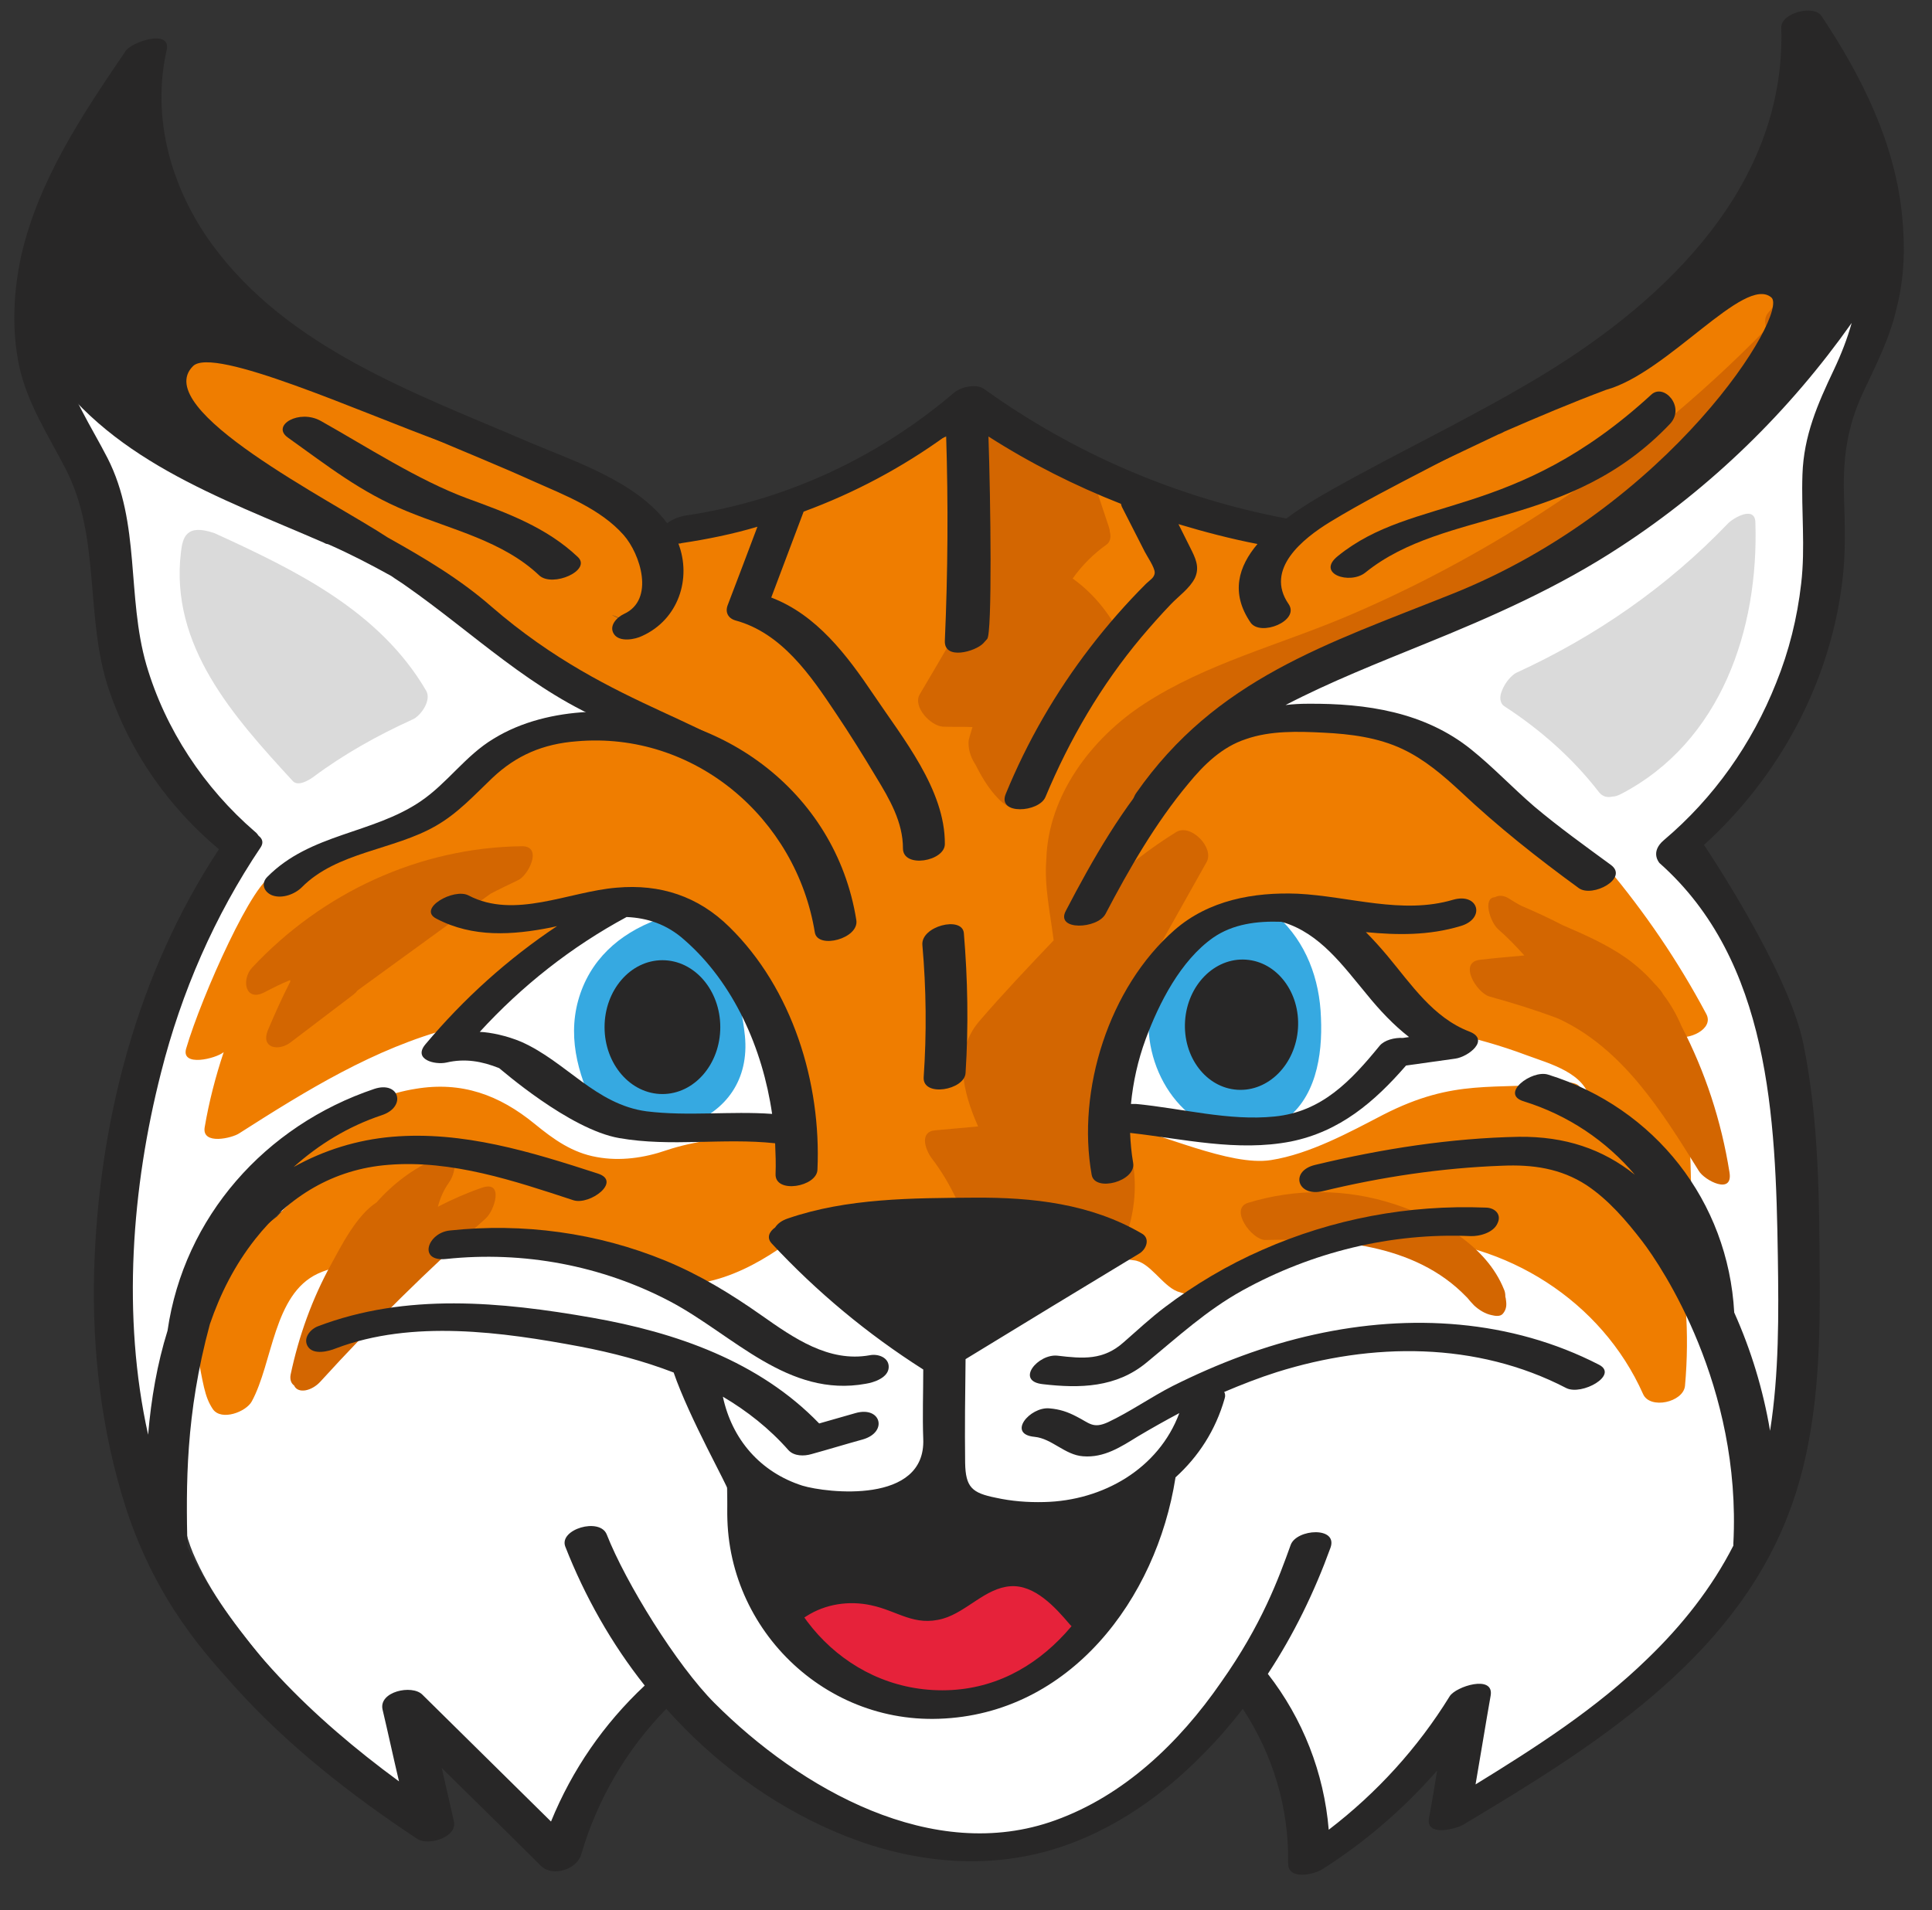 <?xml version="1.0" encoding="utf-8"?>
<!-- Generator: Adobe Illustrator 27.8.0, SVG Export Plug-In . SVG Version: 6.00 Build 0)  -->
<svg version="1.1" xmlns="http://www.w3.org/2000/svg" xmlns:xlink="http://www.w3.org/1999/xlink" x="0px" y="0px"
	 viewBox="0 0 447.4 442.4" style="enable-background:new 0 0 447.4 442.4;" xml:space="preserve">
<rect x="0" y="0" width="447.4" height="442.4" fill="#333333" stroke="none"/>
<style type="text/css">
	.st0{fill:#FFFFFF;}
	.st1{fill:#E6223A;}
	.st2{fill:#36A9E1;}
	.st3{fill:#282727;}
	.st4{fill:#EF7D00;}
	.st5{fill:#F18318;}
	.st6{fill:#D36601;}
	.st7{fill:#DADADA;}
</style>
<g id="Ebene_12">
</g>
<g id="Ebene_4">
	<path class="st0" d="M423.7,56.5c-5.5,0.1-15,2.8-16.9,8.9c-1.3,3.9-2.5,7.7-3.7,11.6c-0.3,0.4-0.6,0.8-0.9,1.2
		c-4,6.2-8.2,12.2-12.7,18.1c-0.1,0-0.2,0-0.4,0c-6-0.5-13,1.9-17.1,6.4c-7.4,8.4-13.9,17.4-19.7,26.8c-4.3,0.9-8.5,3-11.2,6.1
		c-0.6,0.7-1.3,1.4-2,2.1c0.7-4-1.6-7.1-5.9-8.4c-6.2-1.9-12.6,0.4-17.9,3.6c-19.3,11.5-37.5,24.6-54.7,39.2
		c-4.3,3.6-7.8,10-1.6,13.9c5.7,3.6,15.7,1.8,20.7-2.4c6.6-5.6,13.3-11,20.2-16.1c-1.8,4.9-3.6,9.8-5.5,14.7
		c-5,13.5,16.8,12.3,23.3,6.8c2.3-2,4.6-4,6.8-6c0,0.7,0,1.3,0,2c0.2,9.7,11.8,10,20.3,6.3c0.1,0.6,0.3,1.2,0.5,1.8
		c1,3.2,3.7,5.1,7.1,5.7c0.2,6,0.8,12,1.6,18c0.7,5.2,9.3,6.2,13.1,5.7c0.3,0,0.6-0.1,1-0.1c0.7,0.8,1.3,1.6,2,2.4
		c3.1,3.9,6.4,8.1,8.2,12.8c-1.2,1-2.1,2.1-2.8,3.2c-7-0.9-14.1-1.4-21.2-1.4c-9.3,0-19.3-0.1-28.2,3.2c1.6-2.9,2.5-6.1,2.5-9.7
		c0-1.3-0.1-2.6-0.3-3.8c5.1-4.1,10.8-11.7,6.3-17.8c-5.5-7.6-16.8-4.6-24.3-0.4c-2.9-0.9-5.9-1.4-8.9-1.4
		c-4.4-0.1-8.7,0.5-12.9,1.6c-4.1,0.4-8.6,2.1-11.7,4.9c-6.3,3.6-11.8,8.5-16.1,14.3c-8.2,11.2-9.5,23.7-1.5,35.4
		c3.4,4.9,7.9,9.4,12.5,13.2c7.3,5.9,16.5,6.3,25.4,4.2c1.3-0.3,2.7-0.7,4.1-1c-0.4,1.3-0.9,2.6-1.3,3.9c-0.6,0.1-1.2,0.1-1.6,0.2
		c-6.1,1.2-12.3,4.6-14,11c-0.3,1.4-0.7,2.7-1.1,4.1c-0.6-1.1-1.3-2.1-2.2-2.9c2.8-6.1-3.1-10.5-8.8-10.7
		c-16.2-0.5-40.2,2.3-45.9,20.8c-0.1,0.4-0.2,0.8-0.3,1.2c-2.3,1.7-4.6,3.5-6.7,5.5l-24-15.4c-5.5-5.7-12-10.3-20-12.2
		c-5.4-1.3-11.6-0.4-16.4,2.6c-3.6-1.9-7.5-3.5-11.7-4.6c-13.4-3.5-27.1-2.9-40.6-0.6c-0.5-0.1-1-0.1-1.6-0.1
		c-18.5,0.1-36.7,6.7-49.3,20.4c-0.4-7.3-0.4-14.9,0.2-22.3c6.8-0.3,12.7-3.3,16.5-8.9c2.7-3.9,5.5-7.8,8.5-11.5
		c0.7,0.7,1.5,1.3,2.3,1.8c7.6,4.3,15.3,1.5,22.2-2.9c1.7-0.1,3.3-0.4,4.5-0.8c1.4-0.5,3-1.1,4.6-1.9c3.7,1.5,7.3,3,10.9,4.7
		c7.5,3.5,14.5,8.3,22.5,10.9c1,0.3,2.1,0.6,3.2,0.9c1.1,0.9,2.5,1.6,4.2,2.1c6.6,1.8,14.3,0.2,20-3.8c1.3-0.5,2.5-1.1,3.7-1.8
		c4.6-2.5,11.4-8.4,6.9-14.1c-0.3-0.3-0.5-0.6-0.8-0.9c0.4-1.6,0.6-3.1,0.9-4.5c1.7-10.6-0.6-22.5-8.7-30
		c-7.8-7.2-17.9-9.5-26.8-14.5c-4.4-2.5-10-2.3-14.9-0.6c-0.2,0-0.3,0-0.5,0c-9.5,0.8-19.6,5.3-27.9,9.7c-5,2.6-12.5,6.3-16.8,11.5
		c-2.1,0.1-4.1,0.4-6.1,1c0.7-2.9,1.5-5.8,2.2-8.7c1.2-4.6-4.5-7.5-7.9-8.1c-0.2,0-0.4-0.1-0.6-0.1c0.9-1.9,1.7-3.8,2.6-5.7
		c6.4,0,13.8-2.9,16.5-6.5c4.6-6.2,9.2-12.3,13.9-18.5c10.2,3.2,21.4-1.9,28.4-9.2c6.4,4.5,12.5,9.4,18,15c5,5.1,13.6,4.1,19.6,1.3
		c4.8-2.4,11.2-8.4,6.9-14.1c-7.3-9.6-15.7-19-27.7-22.1c-13.2-8.4-27.4-15.3-41.6-22.1c-24-11.4-48.9-22.9-67.5-42.4
		c-1-1.1-2.3-1.9-3.8-2.5c-0.6-9.8-2.1-19.4-5-28.8c-3.8-12.3-32.6-4-28.8,8.3c2.7,8.8,4.5,17.9,4.8,27.1c0.1,3.8,2.4,6.2,5.4,7.4
		c1.8,10.3,4.4,20.5,7.9,30.3c0.8,12.2,3.1,24.1,7.7,35.5c2.6,6.5,5.9,12.8,9.6,18.7c3.1,5.1,6.3,10.4,11.5,13
		c-7.6,17.8-16.1,35.3-25.4,52.3c-1.9,3.5-0.6,6.4,1.9,8.4c-0.8,2.4-1.6,4.8-2.3,7.3c-5.9,21.2-4.5,43.7-1.8,65.3
		c0.7,5.8,9.6,6.3,14.8,5.5c-2.5,8-2.2,16.8,1.8,25.3c4.3,9.4,10.9,17.3,17.3,25.3c7.1,9,14.2,17.9,21.3,26.9
		c5.6,7.1,12.6-3.2,17.2-10.5c0.8,1,11.3,7.8,12.1,8.8c0,0.1-0.1,0.1-0.1,0.2c-3,6.1,2.9,10.9,8.7,10.9c6.8,0,15.5-2.2,18.8-8.9
		c1.1-2.2,1-4.3,0.1-6c1.5-2.2,1.8-4.8,0.2-7.3c1.4-0.9,2.6-1.9,3.5-3.1l8-9.9c0.1-0.1,0.2-0.2,0.2-0.3c1.2,0.5,2.6,0.8,4,1
		c5.2,14.1,19.5,22.7,33.4,27.1c0.5,0.1,0.9,0.3,1.4,0.4c0.5,1.2,1.4,2.3,2.7,3.4c24,19.8,59.2,6.3,79.1-12.4
		c6.3-5.9,11.8-12.8,16.9-20c0.3,0.7,0.6,1.4,0.9,2.1c3.4,7,8.3,13.1,10.3,20.7c-1,1-1.9,2.1-2.5,3.5c-3,6.1,2.9,10.9,8.7,10.9
		c6.8,0,15.5-2.2,18.8-8.9c0.7-1.4,0.9-2.8,0.7-4.1c0.9-0.8,1.6-1.7,2.2-2.6c0.8,1.9,7-5.5,8.9-4.7c5,2.2-2,14.7,2.8,12.3
		c24.5-12.2,55-33.5,65.9-59.3c0.1-0.2,0.1-0.4,0.2-0.6c0.1-0.2,0.1-0.3,0.2-0.5c0-0.1,0.1-0.3,0.1-0.4c0-0.2,0.1-0.4,0.1-0.6
		c0-0.3,0.1-0.6,0.1-0.9c0,0,0,0,0,0c0-0.8-0.1-1.5-0.3-2.1c4.6-2,8.2-5.3,8.6-9.4c2.7-32.8,1.5-65.8-3.4-98.3
		c-0.3-2.2-1.8-3.5-3.7-4.4c0-8.8-3.9-16.7-9.2-23.8c-3.6-4.9-7.9-9.3-11.1-14.5c3.2-6.2,6.3-12.3,9.5-18.5c2-1.4,3.8-3.1,5.2-5.3
		c4.3-6.9,7.7-14.2,10.1-21.9c0.2-0.4,0.5-0.8,0.7-1.2c4.9-8.4,6.6-18.1,7.4-27.7c0.8-9.8,1.7-19.4,3.9-29c1.4-6.2,3.1-12.3,5-18.4
		c2.2-4.7,3.7-9.6,4.7-14.7C436.3,58.6,428.2,56.4,423.7,56.5z M248.3,380.2c-10,10.4-21.6,15.3-35,15.1c-2.6,0-5.4,0.3-8.2,1
		c-10.2-3.7-19.2-10.2-21.2-21.7c-0.8-4.5-6.1-5.9-10.9-5.8c-6.1-10-4-23.1-5-34.9c1.1,1,2.2,1.9,3.3,2.8
		c12.7,10.2,27.6,13.8,43.6,10.3c0.5-0.1,1-0.2,1.4-0.4c4.4,3.4,10.1,5.2,15.6,6.4c6.6,1.5,14.1,0,19.1-4.7c0.6-0.6,1.2-1.2,1.7-1.9
		c0.4,0,0.7,0,1-0.1c5.1-0.7,11.5-3,14.4-7.6c0.9,2,1.8,4,2.8,6c0,0,0,0,0,0C264.7,357.4,258.1,370,248.3,380.2z M372,297.1
		c-0.3-1.1-0.7-2.1-1-3.2c-1.1-3.4-2-7.1-3.5-10.4c-2.4-5.4-7.2-7.3-12.9-7.4c-1.8,0-3.6,0.2-5.4,0.5c-0.3-0.6-0.6-1.3-0.9-1.9
		c-2.6-5.8-9.5-6.4-15.1-5.3c-2.3,0.4-5.5,1.5-8.2,3.2c-0.5-0.2-0.9-0.4-1.4-0.5c4.8-3.2,8.8-7.2,11.6-12c0.1-0.1,0.2-0.3,0.3-0.5
		c0.4,0,0.9-0.1,1.3-0.1c3.4-0.3,6.8-0.4,10.2-0.3c8.1,0.1,16.2,0.9,24.2,2.2c3.1,0.5,6.8-0.1,10.2-1.6c1.5,3.6,2.6,7.4,3.4,11.4
		c0.2,1.1,0.8,2.1,1.5,2.8c0.9,8.9,1.4,17.9,1.7,26.9C384.9,296.5,378.1,295.6,372,297.1z"/>
</g>
<g id="Ebene_6">
	<path class="st1" d="M252.8,371.8c-2.9-1.6-5.9-3.2-8.8-4.8c-1.3-0.7-2.8-1-4.4-0.9c-4.9-1.7-10-2.2-15.1,0.6
		c-1.6,0.9-2.9,2.3-4.7,2.8c-1.7,0.5-4,0-5.7-0.2c-4.8-0.7-9.3-1.9-14.2-2c-1.4,0-4.1,0.6-6.4,1.8c-5.1-2.6-16.7,4-10.5,8.5
		c13.2,9.7,26.5,15.9,43.2,14.5c6.5-0.6,15.8-1.6,19.8-7.6c0.8-1.2,1.3-2.6,1.6-4C252.5,378.9,257.6,374.4,252.8,371.8z"/>
</g>
<g id="Ebene_7">
	<path class="st2" d="M305.9,235.7c-0.3-8.9-3.4-17.4-10.1-23.5c-2.7-2.4-6.7-2.2-9.8-0.6c-0.9,0.4-2.2,1.4-3.1,2.6
		c-0.3,0.1-0.5,0.2-0.8,0.4c-4.5,2.5-8.9,5.2-11.5,9.9c-0.1,0.2-0.1,0.3-0.2,0.4c-1.3,0.7-2.4,1.7-2.8,2.9
		c-5,13.2,1.7,30.2,15.7,34.5c1.8,0.6,4,0.4,5.9-0.2c2.6,0.3,5.6-0.9,7.6-2.2C304.7,254.8,306.3,244.5,305.9,235.7z"/>
	<path class="st2" d="M172.5,239.9c-0.9-8.8-4.2-19.5-10.6-25.7c-1.1-1-2.7-1.5-4.5-1.4c-1.8-0.4-3.8-0.3-5.2,0.2
		c-8.9,3.3-15.7,9.4-18.3,18.7c-2.6,9.4,0.4,18.6,4.8,26.9c1.8,3.3,8.1,2.3,11.6-0.5c0,0,0,0.1,0,0.1c0.9,3.3,6,3.3,8.5,2.5
		C168.3,257.5,173.5,249.9,172.5,239.9z"/>
</g>
<g id="Ebene_8">
	<ellipse class="st3" cx="153.4" cy="237.9" rx="13.4" ry="15.5"/>
	
		<ellipse transform="matrix(6.505067e-02 -0.998 0.998 6.505067e-02 31.876 508.821)" class="st3" cx="287.5" cy="237.4" rx="15.1" ry="13.1"/>
</g>
<g id="Ebene_5">
	<path class="st3" d="M256.1,284.8c-2.4-5.4-12.2-3.7-16.8-3.7c-7.1,0-14.2,0.1-21.3,0.4c-5.2,0.2-35.9-1.3-32.3,9.8
		c1.3,4,7.9,8,11.5,9.6c6.2,2.7,11.5,2.7,15.6,8.7c2.4,3.5,8.8,1.4,11.4-0.3c0.7-0.4,1.3-0.9,1.9-1.4c2.2-0.3,4.5-1.1,5.6-2.1
		c4.5-3.9,9.4-7.3,14.8-9.8C250.3,294,258.7,290.7,256.1,284.8z"/>
	<path class="st3" d="M259.3,349c-20.4-1.2-40.8-1.2-61.2-0.3c-1.5,0.1-3.8,1.1-5.6,2.4c-4.3-2.1-8.3-4.5-13.2-5.2
		c-3.3-0.4-11.3,2.4-9.7,7c1,2.9,2.7,4.1,5,5.9c1.4,1.1,1.2,0.8,1.2,2.2c0.1,1.2-0.8,2.1-0.4,3.5c0.5,1.8,1.6,2.8,2.9,3.3
		c-0.4,0.2-0.7,0.4-1.1,0.7c-2.6,1.6-0.4,6,2.4,7.9c3,2.1,4.4-0.4,7.2-2.1c4.4-2.8,9.8-3.6,14.9-2.5c6.2,1.3,10,5,16.7,3.1
		c5.5-1.6,9.8-7.1,15.6-7.5c5.6-0.4,10.4,4.9,13.7,8.8c3.9,4.6,12-4.2,13.2-6.4c0-0.1-0.1-0.1-0.2-0.2c1-0.9,1.6-2,1.6-3.3
		c0-4.5,0.5-8.8,1.7-13.2C264.7,350.5,261.2,349.1,259.3,349z"/>
</g>
<g id="Ebene_3">
	<g>
		<path class="st4" d="M426.5,22.3c-1-3.7-8.4-1.8-9.4,1c-7.2,20.4-21.1,38.3-36.4,53.4C370.2,84.6,363.3,88,352,94.9
			c-0.2-0.1-3.6,2.8-3.9,2.7c-2.3-0.9-4.2,1.8-5.8,3.4c-3.1,3-4.8,1.2-8.4,3.3c-0.3-0.4-2.2,3.7-2.7,3.4c-2-1.1-4.7-0.1-6.4,1
			c-4.6,2.9-9.3,5.7-13.9,8.6c-0.3,0.2-0.5,0.3-0.7,0.5c-2.6,1.1-5.2,2.2-7.6,3.6c-6.1,0.8-12.2,1.1-18.3,1c-1.1-0.6-2.3-1-3.5-1.2
			c-12-5.5-24.8-8.5-36.7-14.6c-5.2-2.6-10.4-6.4-16.3-6.9c-5.8-0.5-11.1,2.3-16,4.9c-11,5.8-18.2,7.2-28.2,14.6
			c-0.1,0-3.7,0.8-3.8,0.7c0.4-2-2.1,0.7-5.4,1.4c-8.2,2-16.6,1.8-24.7-0.3c-0.9-0.2-1.9-0.2-3,0c-3.4-4.7-9.1-8-14.3-10.2
			c-11.4-4.9-23.4-8.4-35-12.8C85.1,93.4,77.8,88,67,80.7c0-0.5-5-1-5.5-1.5C54.8,72.5,48.1,65.8,41.4,59
			c-2.9-10.1-6.3-20.1-10.2-29.9c-1.4-3.5-8.2-1.9-9.4,1c-0.6,1.6-1.3,3.1-1.9,4.7c-1.4,0.7-2.4,1.7-2.4,3c0,0.9,0,1.9,0,2.8
			c-1.4,3.4-2.7,6.7-4.1,10.1c-0.2,0.4-0.2,0.7-0.3,1c-0.6,0.6-0.9,1.2-0.9,2c0,14.8,5.2,29.2,14.8,40.5
			c10.8,12.7,25.6,18.2,41,23.4c8.7,3,16.9,6.3,24.6,11.4c5.5,3.6,10.6,7.6,16,11.4c0.7,0.8,1.4,1.5,2.1,2
			c20.1,14.6,41.3,27.6,63.5,38.7c1.9,1,3.7,0.9,5.1,0c5.4,5.8,10.1,12.3,14.5,18.9c-0.1,1.2-0.2,2.4-0.3,3.6
			c-9-17.3-26.3-29.5-46.3-31.9c-5.2-1.5-10.6-2-16-1.3c-4.5,0.6-9.7,2-13.5,4.9c-4.4,1.6-8.7,3.7-12.8,6.2
			c-10.9,6.7-21,16.7-33.4,20.2c-2-1-6-0.6-7.6,1.2c-0.2,0-0.4,0-0.6,0c-4.2,0.1-16.6,27.7-20.2,40c-1.2,4.3,6.9,2.3,8.7,0.8
			c-1.9,5.7-3.4,11.5-4.4,17.4c-0.7,4.2,6.4,2.5,8,1.4c15.5-9.9,31.3-19.7,49.2-24.4c3.7-1,4.4-3.7,3-5.2c11.7-12,27.2-25.6,45-24.2
			c5,0.4,8,2.9,11.8,5.9c2.4,1.9,5,3,7.6,4.4c7,10.2,12.7,21.2,13.6,33.4c-0.8,0.4-1.4,1-1.8,1.7c-5.5,11.1-15.8,7.8-29.4,12.3
			c-5.2,1.8-10.8,2.6-16.2,1.6c-5.7-1-10-4.1-14.4-7.7c-8.2-6.7-16.9-9.9-27.6-8.1c-11.3,1.8-20.9,8.4-29.7,15.2
			c-5.2,4,2.8,6.6,6.4,3.8c0.2-0.1,0.4-0.3,0.5-0.4c1.8,0,3.6,0,5.4,0c-0.5,0.4-0.9,0.9-1.2,1.5c-5.3,1.7-9.7,5.3-13.5,9.5
			c-3.8,2.9-7.3,6.2-10.6,9.7c-1.4,1.1-2.6,2.3-3.7,3.8c-2.5,5-4.8,14.2-4.4,16.7c1.7,8.6,1.9,11.4,3.9,14.4c2,2.8,7.7,0.6,9-1.8
			c4.9-9,5-24.8,15.3-29.6c5.6-2.6,12.9-2.4,18.9-2.8c7.9-0.6,16.1-2.4,24-2.1c7.5,0.3,14.6,2.6,21.9,4.4c6.6,1.6,13.1,3.5,20,3.1
			c12.9-0.7,23.5-8.9,33-16.8c0.2-0.2,0.4-0.4,0.6-0.6c0.6,0.1,1.3,0.2,2.1,0.3c11.1,1.2,22.4,0,33.5-0.3
			c10.1-0.3,20.4,0.2,29.9,3.6c1.7,0.6,3.4,1.4,5,2.3c-3,1.7-4.8,5.4,0,5.8c3.7,0.3,6.6,5.8,10.1,7.2c5.2,2,10.6,0.2,15.3-2.3
			c11.8-6.2,23.9-10.3,37.4-10c23.5,0.6,45.6,14.5,55.2,36.1c1.6,3.6,9.3,1.9,9.7-1.9c1.1-12.2,0.2-24.3-2.6-36
			c2-0.6,3.9-1.9,3.9-3.6c0.2-5.3,0.1-10.6-0.2-16c0-0.4-0.1-0.8-0.3-1.1c-0.1-1-0.1-2.1-0.2-3.1c-0.4-7.3-1.5-14.4-3.3-21.4
			c0.1,0.1,0.3,0.1,0.4,0.2c2.9,1.1,9.2-1.6,7.2-5.2c-6.5-12.2-14.2-23.5-23.1-34.1c-1.2-1.4-3.6-1.4-5.7-0.7
			c-9.6-8.1-19.7-15.8-30.4-22.4c-11.5-7.1-24.9-12.1-38.6-10.2c-24,3.3-34.1,24.2-45.3,42.9c0.1-0.5,0.1-1.1,0.2-1.6
			c0.1-0.1,0.2-0.3,0.2-0.5c3-9.2,7.2-17.9,12.4-25.9c6.8-6.1,13.8-11.9,21.1-17.3c2.9-1.6,5.9-3.1,8.9-4.5c12-5.8,25.7-9.2,37.3-16
			c15.9-6.5,30.7-15.4,44.7-25.3c8.2-5.8,16.2-12,24.1-18.2c7.2-5.6,14.7-11.2,20.6-18.3C436.7,64.7,432.3,42.7,426.5,22.3z
			 M141.4,142.3c0.2,0.1,0.3,0.2,0.5,0.2c1.5,0.6,3,1.3,4.5,1.9C144.7,143.8,143,143.1,141.4,142.3
			C141.3,142.4,141.4,142.3,141.4,142.3z M219.3,107.6c1.2-0.5,2.5-0.9,3.7-1.1C221.8,106.9,220.6,107.3,219.3,107.6z M253,258.4
			c1.3-0.7,2.3-1.7,2.5-2.9c1.3-7.4,2.6-14.8,3.9-22.2c0.1-0.5,0-0.9-0.1-1.3c1-0.5,2-1.3,2.6-2.3c6.1-9.3,15.3-16.6,25.9-20
			c5.7-1.8,12-3,17.6-0.3c5,2.5,8.7,6.9,12.1,11.2c3.3,4.2,6.3,8.8,10.4,12.4c1.5,1.3,3.2,2.5,5,3.4c-0.2,1.2,0.4,2.3,1.9,2.6
			c6.4,1.4,12.6,3.1,18.7,5.4c5.4,2,13.7,4.1,14.8,10.7c0.1,0.9,0.8,1.5,1.6,1.8c0.1,0.2,0.2,0.4,0.3,0.7c-0.8-0.5-1.6-1-2.5-1.4
			c-0.8-0.4-1.6-0.6-2.4-0.9c1.8-2.1,1.3-5-3.1-4.5c-16.4,1.8-25.1-1.2-41.9,7.4c-7.7,4-17,9.1-26,10.5c-9.5,1.5-25.9-6.4-35.2-8.2
			c-2.3-0.4,0.3,6.4-1.3,8.4c-0.4,0.5-0.7,1.2-0.7,1.8c-2.7-2.9-4.2-6.4-4.3-10.4C252.9,259.8,252.9,259.1,253,258.4z"/>
		<path class="st4" d="M52.5,292c0.4-1.4,0.5-1.8,0.4-1.9c0.1-0.2,0.4-0.6,0.9-1.5c-1.7-0.3-6.9,12-5.9,10c0.6-1.2,1.3-2.3,2-3.3
			C50.8,293.6,51.7,292.3,52.5,292z"/>
	</g>
	<path class="st5" d="M375.1,276.1"/>
</g>
<g id="Ebene_9">
	<path class="st6" d="M260.3,148.8c-2.8-6-6.7-11.1-11.9-14.8c2.2-3.1,4.8-5.7,7.9-7.9c0.9-0.7,1-1.9,0.7-3c0-0.3-0.1-0.7-0.2-1
		c-1.2-3.5-2.3-7-3.5-10.5c-0.7-2.1-2.9-4.4-5.3-4.5c-0.6,0-1,0.1-1.3,0.3c-0.3-0.3-0.6-0.6-1-0.9c-1.4-1.3-4.1-2.2-5.2-0.2
		c0,0,0,0,0,0c-3.2-2.6-6.6-5-10-7.3c-1.7-1.1-4-0.8-4.5,1.4c-0.4,2,1.1,4,2.6,5.3c-3,2.7-2.8,10-3.1,13.5
		c-0.9,9.2-0.4,18.4,1.3,27.4c-0.5-0.3-1.1-0.4-1.6-0.5c-1.5-0.8-3.1-0.9-4,0.7c-2.7,4.7-5.5,9.4-8.2,14c-1.7,2.9,2.5,7.3,5.3,7.5
		c2.1,0.1,4.6,0,6.9,0.1c-0.4,1.3-0.9,3-0.9,3.2c-0.1,1.8,0.4,3.6,1.4,5.2c0.1,0.1,0.1,0.2,0.2,0.3c1.4,2.8,3,5.5,5.2,7.8
		c1.2,1.3,3.8,3.3,5.6,1.8c0.7-0.6,0.9-1.5,0.8-2.5c3,0.2,2.7-4.3,0.4-6.8c6.2-9.3,13.5-17.6,21.9-25
		C260.8,151.6,260.8,149.9,260.3,148.8z"/>
	<path class="st6" d="M434.2,49.6c0.6-1.7,1.2-3.4,1.8-5.2c1.2-3.9-6.2-10.5-7.5-6.3c-4,12.6-10.3,24.2-19,34.3
		c-0.9,1-0.9,2.4-0.4,3.7c-15.7,16.1-33.2,30.4-52,42.6c-14.4,9.3-29.5,17.4-45.3,24.1c-15.6,6.6-32.5,10.9-46.8,20.2
		c-12.3,8-22.3,21.3-22.7,36.1c-0.5,6.1,0.9,12.4,1.7,18.7c-5.8,6.1-11.7,12.3-17.2,18.7c-6.1,7.1-3.9,16.3-0.3,24.4
		c-3.3,0.3-6.6,0.6-9.9,0.9c-3.7,0.3-2.4,4.3-0.9,6.4c2.3,3,4.2,6.2,5.8,9.6c0.9,1.9,2.8,4.6,5.3,4.5c2-0.1,2.9-1.9,2.3-3.7
		c0.7,0.3,1.4,0.5,2.1,0.7c5.3,1.2,11.1,1.4,16.5,2.1c1.6,2.4,4.8,4.3,6.3,2.8c-0.2,1,0.9,2.6,0.6,3.6c-0.7,1.9-1.6,3.4,0.7,3.5
		c2.3,0,4.5-2.5,5.3-4.5c2-5.5,2.7-11.3,1.8-17.1c-0.2-1.3-0.8-1.9-1.6-2c-0.3-0.8-0.8-1.6-1.3-2.2c-0.9-1.1-4.1-3.6-5.6-1.8
		c-0.3,0.4-0.6,0.8-1,1.2c0.2-4.6,0.2-9.3,0.4-13.9c1.6-6.2,4.5-12.2,7.6-18c6-11.2,12.3-22.2,18.5-33.3c1.9-3.3-3.6-9-7-7
		c-6.1,3.8-11.7,8.1-16.9,13.1c6.4-15.4,16.4-28.9,29.3-39.7c0.8-0.7,1-1.7,0.8-2.8c11.4-5,23.5-8.6,34.8-13.6
		c13.2-5.8,25.9-12.5,38.1-20.1c1.4,1.1,3.1,1.7,4.6,0.9c14.6-8,28.2-17.5,40.8-28.4c1.7-1.5,0.8-4.2-1-6.1
		c13.1-11.9,25-25,35.8-38.9C440.6,54.7,437.2,50.2,434.2,49.6z M251.2,210.3c0-0.2,0-0.4-0.1-0.6c0-0.1-0.1-0.3-0.1-0.4
		c0.3,0.1,0.5,0.2,0.8,0.3C251.6,209.9,251.4,210.1,251.2,210.3z"/>
	<path class="st6" d="M400.5,271.5c-1.9-11.9-5.6-23.2-11.1-33.8c-1.1-2.6-2.5-5.1-4.2-7.3c-0.1-0.2-0.2-0.3-0.3-0.5
		c-0.4-0.6-1-1.3-1.7-2c-1.9-2.2-4.1-4.2-6.6-6c-4.6-3.2-9.6-5.4-14.7-7.6c-3.1-1.6-6.3-3.1-9.6-4.5c-1-0.5-1.9-1.1-2.9-1.7
		c-1.1-0.7-2.3-0.8-3.2-0.3c-3,0.2-1,5.9,0.7,7.4c2.2,1.9,4.2,4,6.1,6.1c-3.4,0.3-6.8,0.6-10.2,1c-5.2,0.5-0.9,7.6,2.1,8.5
		c5.4,1.5,10.6,3.1,15.9,5.1c15,6.9,24.1,21.6,32.6,35.3C394.7,273.4,401.4,276.9,400.5,271.5z"/>
	<path class="st6" d="M348.8,301.6c0-0.3-0.1-0.6-0.1-0.8c0-0.2-0.1-0.3-0.1-0.5c0-0.6-0.1-1.2-0.3-1.6
		c-4.1-10.3-15.4-16.5-25.4-19.8c-11-3.6-22.8-3.7-33.9-0.3c-4.4,1.4,0.9,8.6,4,8.6c16.1-0.4,34.6,0.8,46.5,13.1
		c0.1,0.1,0.2,0.2,0.3,0.3c0.5,0.6,1,1.2,1.6,1.8c1.1,1,2.5,1.9,4,2.2c0.8,0.2,2,0.4,2.6-0.3C348.7,303.5,348.9,302.6,348.8,301.6z"
		/>
	<path class="st6" d="M120.9,196c-23.9,0.3-46.3,10.8-62.5,28.1c-2.6,2.8-1.6,8.1,2.9,5.7c1.9-1,3.9-2,5.9-2.8c0,0.1,0,0.3,0,0.4
		c-1.9,3.7-3.6,7.5-5.2,11.3c-1.6,4.1,2.5,4.8,5.2,2.8c4.9-3.7,9.7-7.4,14.6-11.1c0.4-0.3,0.7-0.6,1-1c10.3-7.5,20.5-14.9,30.8-22.4
		c2.1-1.1,4.2-2.1,6.3-3.1C122.3,202.9,125.8,196,120.9,196z"/>
	<path class="st6" d="M111.6,275.1c-3.5,1.2-6.9,2.7-10.2,4.4c0.5-1.9,1.3-3.8,2.5-5.5c2.2-3.1,2-7.9-2.9-5.7
		c-5.4,2.4-10,5.9-13.8,10.2c-4.7,3-8.4,10.5-10.5,14.3c-4.4,8-7.5,16.6-9.4,25.6c-0.2,1.1,0.1,2,0.8,2.5c0.9,2,4.1,1.3,6.1-0.9
		c12.1-13.3,24.9-25.9,38.3-37.8C114.5,280.4,116.8,273.3,111.6,275.1z"/>
</g>
<g id="Ebene_10">
</g>
<g id="Ebene_11">
	<path class="st7" d="M406.5,121c-0.1-4-5.2-1-6.4,0.3c-14,14.6-30.6,26.1-48.9,34.5c-1.1,0.5-2.7,2.3-3.4,4.2
		c-0.6,1.4-0.5,2.9,0.6,3.6c8.3,5.4,15.8,12,21.9,19.9c0.8,1,1.9,1.3,3.1,1c0.6,0,1.2-0.2,2-0.6C398.6,171.8,407.3,145.7,406.5,121z
		"/>
	<path class="st7" d="M98.7,160c-10.8-18.5-30.2-27.9-49-36.5c-6.6-2.3-7.4,1-7.8,4.4c-2.6,21.7,12.2,38.1,25.9,53
		c1.2,1.3,3.6-0.1,4.7-0.9c7.1-5.3,14.8-9.6,22.9-13.3C97.3,166,100,162.3,98.7,160z"/>
</g>
<g id="Ebene_13">
	<path class="st3" d="M432,47.8c0.8-8.4-0.1-16.9-2.9-25.2c-0.4-1.3-1.4-1.5-2.5-1.2c0.1-0.2,0.1-0.3,0.2-0.5
		c2.3-6.1-5.9-3.8-7.4,0.4c-5,13.5-12.2,25.9-21.3,37c-2.1,0.9-4.3,3-4.5,5.4c-0.1,1,0.3,2,0.9,2.6c-7.2,4.2-14.4,8.3-22.3,11.1
		c-2.1,0.7-4.2,2.9-4.5,5.1c-0.7,0.4-1.4,0.7-2.1,1.1c-0.5,0.1-1.1,0.2-1.6,0.3c-1.7,0.2-3.3,1.3-4.4,2.8
		c-5.4,2.7-11.2,7.2-16.6,9.7c-4.1,1.9-16,13.6-10.1,10.9c1.2-0.6,12.9-6.1,14.1-6.7c0.1,0,1.2-0.5,1.3-0.6
		c7.8-3.4,15.6-6.7,23.6-9.7c14.3-3.9,32.1-26.7,38.3-21.4c4.2,3.6-23.1,48.4-74,68.7c-29,11.6-54.6,19.6-73.1,46.1
		c-1.1,1.6-1.3,4.3,0.7,5.2c2.2,0.9,4.6-1.8,5.6-3.3c19.7-28.2,55.7-38.2,85.3-52.2c17.7-8.4,35-19.5,47.2-34.5
		c1.4,1.5,4.9,0.8,6.5-2.3c2.2-4.4,4.5-8.9,6.6-13.5c1.2,0.2,2.6-0.4,4-2.2c3.3-4.3,6-9,8.1-13.8c4.3-4.3,7.1-10.2,7.3-16.2
		C434.4,48.5,433.3,47.7,432,47.8z"/>
	<path class="st3" d="M179.1,181.1c-10.8-14.2-36.8-15.9-65.3-40.6c-7.3-6.4-15.6-11.3-24-16c-12.9-8.5-55.2-29.7-45.1-39.7
		c4.7-4.7,38.6,10.6,57.5,17.5c5.6,2.1,3.6-7-0.3-8.4c-12.5-4.6-25.1-8.7-37.9-12.4c-0.1-1.8-1-3.9-2.5-5c-3-2.1-6.4-3.6-9.8-5
		c0-0.1-0.1-0.1-0.1-0.2c-7.9-9.5-13.6-20.6-16.8-32.5c-0.4-1.6-2.7-3.9-4.6-4.7c0.2-1.6,0.3-3.1,0.5-4.6c0.3-2.8-4.1-10.3-7.1-6.2
		C12.2,38.1,4.2,57,11.9,75.2c0.3,0.7,0.6,1.3,0.9,2c-2.9-1.5-5.7,1.5-3.1,5.7c14.8,23.4,41.2,32.3,65.3,42.8
		c0.2,0.1,0.5,0.3,0.8,0.3c0.1,0,0.2,0.1,0.3,0.1c5,2.2,9.8,4.7,14.5,7.3c1.1,0.8,2.3,1.5,3.4,2.3c15.6,10.9,29.4,24.6,47.3,31.8
		c1.2,0.5,2,0.4,2.6,0.1c0.5,0.2,1,0.4,1.5,0.6c8.6,6.3,22.1,7.7,28.5,16.5C177.5,189.5,182.8,186,179.1,181.1z"/>
</g>
<g id="Konturen">
	<path class="st3" d="M168.9,214.7c-7.2-7.1-16-10-26.1-9.1c-11.1,0.9-23.6,7.4-34.3,1.8c-3.4-1.8-12,3.1-7.4,5.4
		c8.4,4.4,17.6,3.8,26.6,2c0.4-0.1,0.9-0.2,1.3-0.3c-11.4,7.6-21.6,16.8-30.5,27.4c-2.9,3.5,2.2,4.8,4.9,4.2c4.3-1,8.2-0.3,12.2,1.3
		c0.2,0.1,16.2,14.2,27.8,16.2c12,2.1,24.1-0.1,36.1,1.2c0.1,2.4,0.2,4.8,0.1,7.1c-0.2,4.7,9.6,3,9.7-1
		C190.2,250.8,183.5,229,168.9,214.7z M149.7,257.4c-11.8-1.6-18.6-11.5-29-16.1c-3.3-1.4-7.1-2.2-9.6-2.3
		c9.8-10.7,21.2-19.7,34-26.6c4.7,0.2,9.3,1.6,13.5,5.4c11.3,9.9,18,25,20.2,40.2C169.2,257.3,159.4,258.6,149.7,257.4z"/>
	<path class="st3" d="M340.2,238.9c-8.3-3.2-13.4-10.9-18.9-17.5c-1.6-1.9-3.3-3.8-5-5.5c7.3,0.7,14.6,0.8,21.9-1.4
		c5.9-1.7,4.2-7.8-1.7-6.1c-11.8,3.5-24-0.8-36-1.4c-10.2-0.4-20.6,1.5-28.5,8.4c-15.2,13.3-22.7,37.1-19.2,56.7
		c0.7,4.1,10.4,1.5,9.6-2.8c-0.4-2.3-0.6-4.6-0.7-6.9c12.4,1.4,24.8,4.4,37.2,2c11.4-2.3,19.4-9.2,26.7-17.6
		c3.8-0.5,7.6-1.1,11.4-1.6C340,244.8,345.2,240.8,340.2,238.9z M295.2,258.6c-10.7,1.1-21.5-1.9-32.1-2.9c-0.4,0-0.8,0-1.2,0
		c0.5-5.1,1.6-10.1,3.4-15c3.1-8.4,8.1-18.2,15.6-23.5c4.6-3.2,10.2-3.9,15.8-3.7c0.1,0,0.2,0.1,0.4,0.1
		c8.6,2.6,13.9,10.1,19.4,16.7c3,3.7,6.2,7.1,9.8,9.9c-0.5,0.1-0.9,0.1-1.4,0.2c-2-0.1-4.3,0.5-5.4,1.8
		C312.8,250.4,306.1,257.5,295.2,258.6z"/>
	<path class="st3" d="M370.3,316.1c-20.4-10.5-43.7-11.9-65.9-7c-11.4,2.5-22.4,6.7-32.8,11.9c-5.1,2.6-9.9,6-15,8.4
		c-3.5,1.6-4.3,0.2-7.3-1.3c-2.1-1.1-3.9-1.7-6.3-1.9c-4.5-0.4-9.9,6-3.4,6.6c4,0.4,7,4.2,11.2,4.5c4.9,0.4,8.8-2.2,12.7-4.6
		c3.2-1.9,6.4-3.7,9.6-5.4c-4.8,12.9-17.7,20.3-31.3,20.6c-3.8,0.1-7.6-0.2-11.2-1c-5.5-1.1-7-2.4-7.1-8.1c-0.1-8,0-16,0.1-24
		c13.4-8.2,26.9-16.4,40.3-24.5c1.6-1,2.5-3.5,0.5-4.6c-11.8-6.9-25.3-8.4-38.8-8.3c-14.4,0.1-29.4,0.1-43.1,4.8
		c-1.5,0.5-2.4,1.2-3,2.1c-1.4,1-2,2.4-0.8,3.7c10.4,11.2,22.2,21,35.1,29.2c0,5.4-0.2,10.8,0,16.1c0.6,15.2-22.4,12.5-28,10.8
		c-9.7-3.1-16.3-10.7-18.4-20.6c5.6,3.3,10.8,7.4,15.2,12.4c1.3,1.4,3.6,1.4,5.3,0.9c4-1.1,7.9-2.3,11.9-3.4
		c5.9-1.7,4.2-7.8-1.7-6.1c-2.8,0.8-5.6,1.6-8.4,2.4c-13.9-14.4-33.2-21.1-52.6-24.5c-21.1-3.7-43-5.8-63.5,2
		c-1.8,0.7-3.5,2.8-2.3,4.7c1.3,2,4.8,1.1,6.5,0.4c17.7-6.7,38.5-3.8,56.6-0.4c7.3,1.4,14.6,3.3,21.6,6
		c3.6,10.5,12.8,26.8,12.7,27.5c-3.1,28.7,20.1,53.7,48.7,52.7c30.4-1,50.4-27.8,54.8-55.8c0,0,0-0.1,0-0.1
		c5.3-4.8,9.3-10.9,11.4-18.3c0.2-0.6,0.1-1.1-0.1-1.5c4-1.7,8.1-3.3,12.2-4.6c22-6.9,46.2-7.1,67,3.7
		C366.3,323.3,374.9,318.5,370.3,316.1z M190.5,286.6c10.4-2.4,21.4-2.4,32-2.5c10.6-0.1,21.2,0.7,30.9,5.1
		c-11.4,7-22.9,13.9-34.3,20.9C208.7,303.3,199.2,295.5,190.5,286.6z M218.2,391.5c-23.1,0-40.2-20.2-39.9-42.3
		c3.6,1.4,7.4,2.4,11.4,3c7.5,1.1,16.3,2.3,23.5-0.6c1.2-0.5,2.4-1.1,3.5-1.8c5.6,5.2,17.9,5,24.4,4.7c7.1-0.3,14-2,20.3-5
		C256.3,370.4,241.6,391.5,218.2,391.5z"/>
	<path class="st3" d="M344,279.7c-17.8-0.7-35.4,2.6-51.7,9.8c-8,3.5-15.6,8-22.6,13.3c-3.3,2.5-6.3,5.3-9.5,8.1
		c-4.7,4.2-9.4,3.8-15.3,3.1c-4.5-0.5-9.9,5.9-3.4,6.6c8.6,1,17,0.8,24-5c7.3-6,13.9-12.1,22.2-16.7c16.1-8.9,34.4-13.4,52.8-12.6
		c2.1,0.1,5.4-0.8,6.3-3C347.8,281.2,346.1,279.7,344,279.7z"/>
	<path class="st3" d="M201.4,313.9c-9.5,1.7-17.6-4-25-9.2c-7.1-5-14.3-9.4-22.3-12.7c-15.8-6.5-33-8.8-49.9-7
		c-5.2,0.5-7.5,7.3-0.9,6.6c17.9-1.9,36.1,1.5,52,9.9c14.5,7.7,27.2,22.3,45.2,19c1.9-0.3,5.2-1.4,5.3-3.8
		C205.9,314.4,203.3,313.5,201.4,313.9z"/>
	<path class="st3" d="M198.3,213.1c-4.8-30.1-32.3-49.9-62.3-48.2c-7.5,0.4-15.2,2.2-21.7,6.2c-6.5,3.9-10.7,10.3-16.9,14.5
		c-11.2,7.6-25.5,7.4-35.5,17.5c-1.6,1.6-0.7,3.6,1.2,4.3c2.3,0.8,5.2-0.3,6.8-1.9c8.1-8.2,21.3-8.6,31-14.2
		c5.1-2.9,8.9-7.1,13.1-11.1c5.6-5.3,11.8-7.9,19.5-8.5c27.3-2.4,50.9,17.8,55.2,44.3C189.4,219.9,199,217.4,198.3,213.1z"/>
	<path class="st3" d="M223.2,216.1c-0.4-4-10-1.6-9.6,2.8c0.9,10.2,1,20.4,0.3,30.6c-0.3,4.7,9.5,3,9.7-1
		C224.3,237.6,224.1,226.8,223.2,216.1z"/>
	<path class="st3" d="M440.5,50.2c-1.6-17-9.4-32.6-18.7-46.5c-1.8-2.7-9.4-0.7-9.3,2.7c1.1,36.1-26.1,62.6-54.7,80.1
		c-15.9,9.7-32.8,17.6-49,26.7c-3.2,1.8-7.2,4.1-10.9,6.9c-25.3-4.8-49.1-15-70-30c-1.8-1.3-5.3-0.5-6.9,0.8
		c-17.7,15.1-39.1,25.1-62.2,28.5c-1.2,0.2-3.1,0.8-4.3,1.8c-7.2-9.7-21.4-14.3-32-18.8C96.2,91.1,66.7,80.7,49.1,56.6
		c-9.4-12.9-14.1-29.2-10.5-45c1.1-5-8.1-1.9-9.5,0.2C19.1,26.5,8.9,41.7,4.9,59.3c-1.8,8.3-2.2,17-0.5,25.3
		c1.9,8.9,6.8,16.2,10.9,24.2c8.1,15.9,4.3,34.2,9.9,50.9c4.9,14.5,13.8,27.2,25.5,37c-19,28.8-27.9,63.3-28.9,97.7
		c-0.5,18.5,1.7,37.3,7.4,55c7.2,22,18.9,34.2,25,41.1c12.3,13.7,27,25.2,42.4,35.4c2.5,1.7,9.4-0.3,8.5-4.1
		c-0.9-4.1-1.9-8.2-2.8-12.3c7.7,7.6,15.4,15.1,23,22.7c2.7,2.6,8.3,0.8,9.3-2.7c3.7-12.7,10.5-24.3,19.7-33.7
		c10.7,12,23.9,21.9,38.7,28.3c15.2,6.6,32,9.1,48.2,5c14.5-3.7,27.3-12.4,37.6-23c3.2-3.2,6.2-6.7,9-10.3
		c6.9,10.5,10.7,22.8,10.5,35.7c-0.1,4.1,6,2.7,8,1.4c9.9-6.3,18.8-14,26.5-22.8c-0.6,3.7-1.2,7.4-1.9,11.1c-0.7,4.3,6.4,2.4,8,1.4
		c29.6-17.7,62-37.8,75.1-71.5c6.7-17.2,7.5-35.8,7.4-54.1c-0.1-18.4-0.1-37.2-3.8-55.3c-3.5-17.1-23-46-23-46
		c17.4-15.8,29.1-37.4,32-60.8c0.9-6.9,0.6-13.7,0.4-20.6c-0.2-8.4,0.8-15.6,4.4-23.3c3-6.4,6.2-12.6,7.8-19.6
		C441,64.4,441.2,57.3,440.5,50.2z M424.7,85.6c-3.8,8-7,15.3-7.3,24.3c-0.3,8.5,0.7,16.8-0.3,25.3c-0.9,7.9-2.8,15.6-5.8,23
		c-5.6,14.1-14.4,26.6-26,36.4c-3.3,2.8-1,5.3-1,5.3c25.6,22.7,26.9,59.1,27.4,91c0.2,13.5,0.3,27.2-1.8,40.5
		c-1.6-9.5-4.4-18.7-8.3-27.4c-1.4-25.7-18.3-47.4-43.1-55.1c-3.8-1.2-11.3,4.5-5.6,6.2c10.3,3.2,19.1,9.2,25.7,17
		c-7.5-6-16.2-8.9-26.8-8.8c-15.9,0.3-31.8,2.8-47.2,6.5c-6,1.4-4.2,7.5,1.7,6.1c13.6-3.3,27.6-5.4,41.6-5.9
		c7-0.3,13.5,0.6,19.5,4.5c5.1,3.4,9.2,8.2,12.9,13c4.6,6,23,33.5,21.1,70c0,0.2,0,0.3,0,0.5c-5,9.8-11.9,18.5-19.9,26.2
		c-11.8,11.5-25.8,20.5-39.8,29.1c1.2-6.9,2.3-13.8,3.5-20.6c0.8-4.9-8.1-2.1-9.5,0.2c-7.4,12-16.9,22.4-28,30.9
		c-1.1-13.2-6-25.7-14.1-36.1c6-9.1,10.8-19,14.5-29.2c1.8-5-7.8-4.4-9.2-0.7c-2.8,7.8-6.7,18.5-16.1,31.8
		c-9.8,14.2-22.6,26.3-38.4,32c-28.4,10.3-59.1-7.3-78.9-27.1c-8.8-8.8-20.6-27.9-25-39.1c-1.6-4-11.1-1.2-9.6,2.8
		c4.5,11.5,10.7,22.5,18.4,32.2c-9.5,8.9-16.8,19.5-21.7,31.5c-9.9-9.8-19.9-19.6-29.8-29.4c-2.4-2.4-10.2-0.7-9.2,3.5
		c1.3,5.5,2.5,11.1,3.8,16.6c-19.9-14.6-38.1-32.2-49-54.3c-0.3-14.1-0.5-30.6,5.2-51.6c2.4-7,5.7-13.6,10.5-19.7
		c7.8-9.9,18.1-16.2,30.8-17.2c14.7-1.2,29.2,3.7,42.9,8.2c3.8,1.2,11.3-4.4,5.6-6.2c-15.4-5-31.2-9.9-47.6-8.5
		c-8.1,0.7-15.8,3.1-22.8,7c5.8-5.2,12.6-9.4,20.4-12c5.8-1.9,4.1-8-1.7-6.1c-25.3,8.5-44.1,29.7-47.9,56
		c-2.4,7.7-3.8,15.8-4.5,24.1c-6.1-27.4-3.8-57.3,3-83.9c4.7-18.6,12.4-36.3,23.1-52.2c0.7-1.1,0.3-2-0.5-2.6
		c-0.2-0.3-0.5-0.7-0.9-1C47.3,182.5,38.3,169,33.9,154c-4.6-15.9-1.3-32.8-9-47.9c-3.8-7.4-8.5-14.3-10.5-22.5
		c-2.1-8.3-1.7-17,0.2-25.3c2.4-10.7,7.3-20.5,13-29.8c2,26.5,23.9,48,46.7,60.7c15.8,8.8,32.9,14.9,49.3,22.3
		c7.2,3.2,15.5,6.4,20.8,12.4c3.9,4.4,7.3,15,0.1,18.3c-1.7,0.8-3.6,2.8-2.3,4.7c1.3,1.9,4.9,1.2,6.5,0.4
		c8.4-3.8,11.5-13.3,8.4-21.4c0.2,0,0.5,0,0.7-0.1c6-0.9,11.9-2.1,17.6-3.8c-2.3,6.1-4.6,12.2-6.9,18.2c-0.6,1.6,0.1,3,1.8,3.5
		c10.7,2.9,17.4,12.7,23.2,21.4c3.3,4.9,6.4,9.9,9.4,14.9c3.1,5.1,6.2,10.4,6.2,16.5c0,4.7,9.7,3,9.7-1c0.1-12.6-9.8-24.6-16.5-34.6
		c-6.2-9.2-13.2-18.5-23.7-22.5c2.5-6.6,5-13.3,7.5-19.9c11.7-4.3,22.8-10.2,33-17.6c0.5,15.8,0.4,31.6-0.3,47.5
		c-0.2,4.6,7.1,2.5,8.9,0.6c0.3-0.3,0.6-0.7,0.9-1c1.2-1.2,0.8-32.4,0.3-46.9c9.7,6.2,20,11.4,30.7,15.6c0,0.2,0.1,0.4,0.2,0.7
		c1.8,3.5,3.5,6.9,5.3,10.4c0.5,1,2.3,3.6,2.3,4.8c0,1.2-1.2,1.8-2,2.6c-4.6,4.6-8.9,9.5-12.9,14.7c-8,10.4-14.6,21.8-19.6,34
		c-2,4.9,7.7,4.3,9.2,0.7c5.6-13.4,12.9-25.9,22.2-37c2.2-2.6,4.5-5.2,6.8-7.6c1.8-1.9,4.4-3.7,5.6-6.1c1.2-2.6,0.1-4.7-1.1-7.1
		c-0.9-1.8-1.8-3.6-2.7-5.4c6,1.8,12.1,3.4,18.3,4.6c-4.4,5.2-6.3,11.3-1.6,18.2c2.3,3.3,11.5-0.4,8.8-4.3c-5.6-8.1,3.4-15.2,9.6-19
		c7.4-4.5,15.2-8.5,22.9-12.5c15.2-7.9,30.5-15.8,44.5-25.7c21.2-14.9,40.2-36.1,45.4-61.7c6,11.5,10.2,24,10.3,37.1
		c-15.2,26.8-37.1,49.5-63.3,65.7c-28.3,17.5-62,24.3-89.3,43.5c-3.9,2.8-7.1,7.1-9.3,9.4c-9.1,9.9-16.2,22.4-22.4,34.3
		c-2.4,4.6,7.3,4.2,9.2,0.7c5.5-10.5,11.6-21.1,19.2-30.2c3.6-4.4,7.8-8.5,13.3-10.3c5.7-2,12.1-1.8,18-1.5
		c6.2,0.3,12.6,1.1,18.3,3.8c5.1,2.4,9.4,6.1,13.5,9.9c8.6,8.1,17.7,15.3,27.3,22.3c3.2,2.3,11.7-2.3,7.4-5.4
		c-6-4.4-12-8.7-17.7-13.5c-5-4.3-9.5-9.1-14.6-13.2c-10.8-8.7-24.3-10.7-37.8-10.6c-1.8,0-3.5,0.1-5.2,0.3
		c10.4-5.4,21.3-9.7,32.1-14.1c15.8-6.4,31.2-13.2,45.5-22.6c21-13.7,39.1-31.4,53.5-51.8C427.8,78.4,426.4,82,424.7,85.6z"/>
	<path class="st3" d="M382.4,91.4c-31.9,29.3-55,23.1-72.6,37.4c-5.1,4.1,2.8,6.7,6.4,3.8c18.6-15,47.3-9.9,70.6-34.5
		C390.3,94.2,385.3,88.7,382.4,91.4z"/>
	<path class="st3" d="M133.8,129c-7.3-6.9-16.4-10.2-25.7-13.6c-11.3-4.2-23.3-12-33.8-17.9c-5-2.8-11.5,1-7.7,3.8
		c9.4,6.7,16.9,12.7,27.6,17.1c10.4,4.3,22.3,6.9,30.7,14.9C128,136.1,137.1,132.1,133.8,129z"/>
</g>
</svg>

